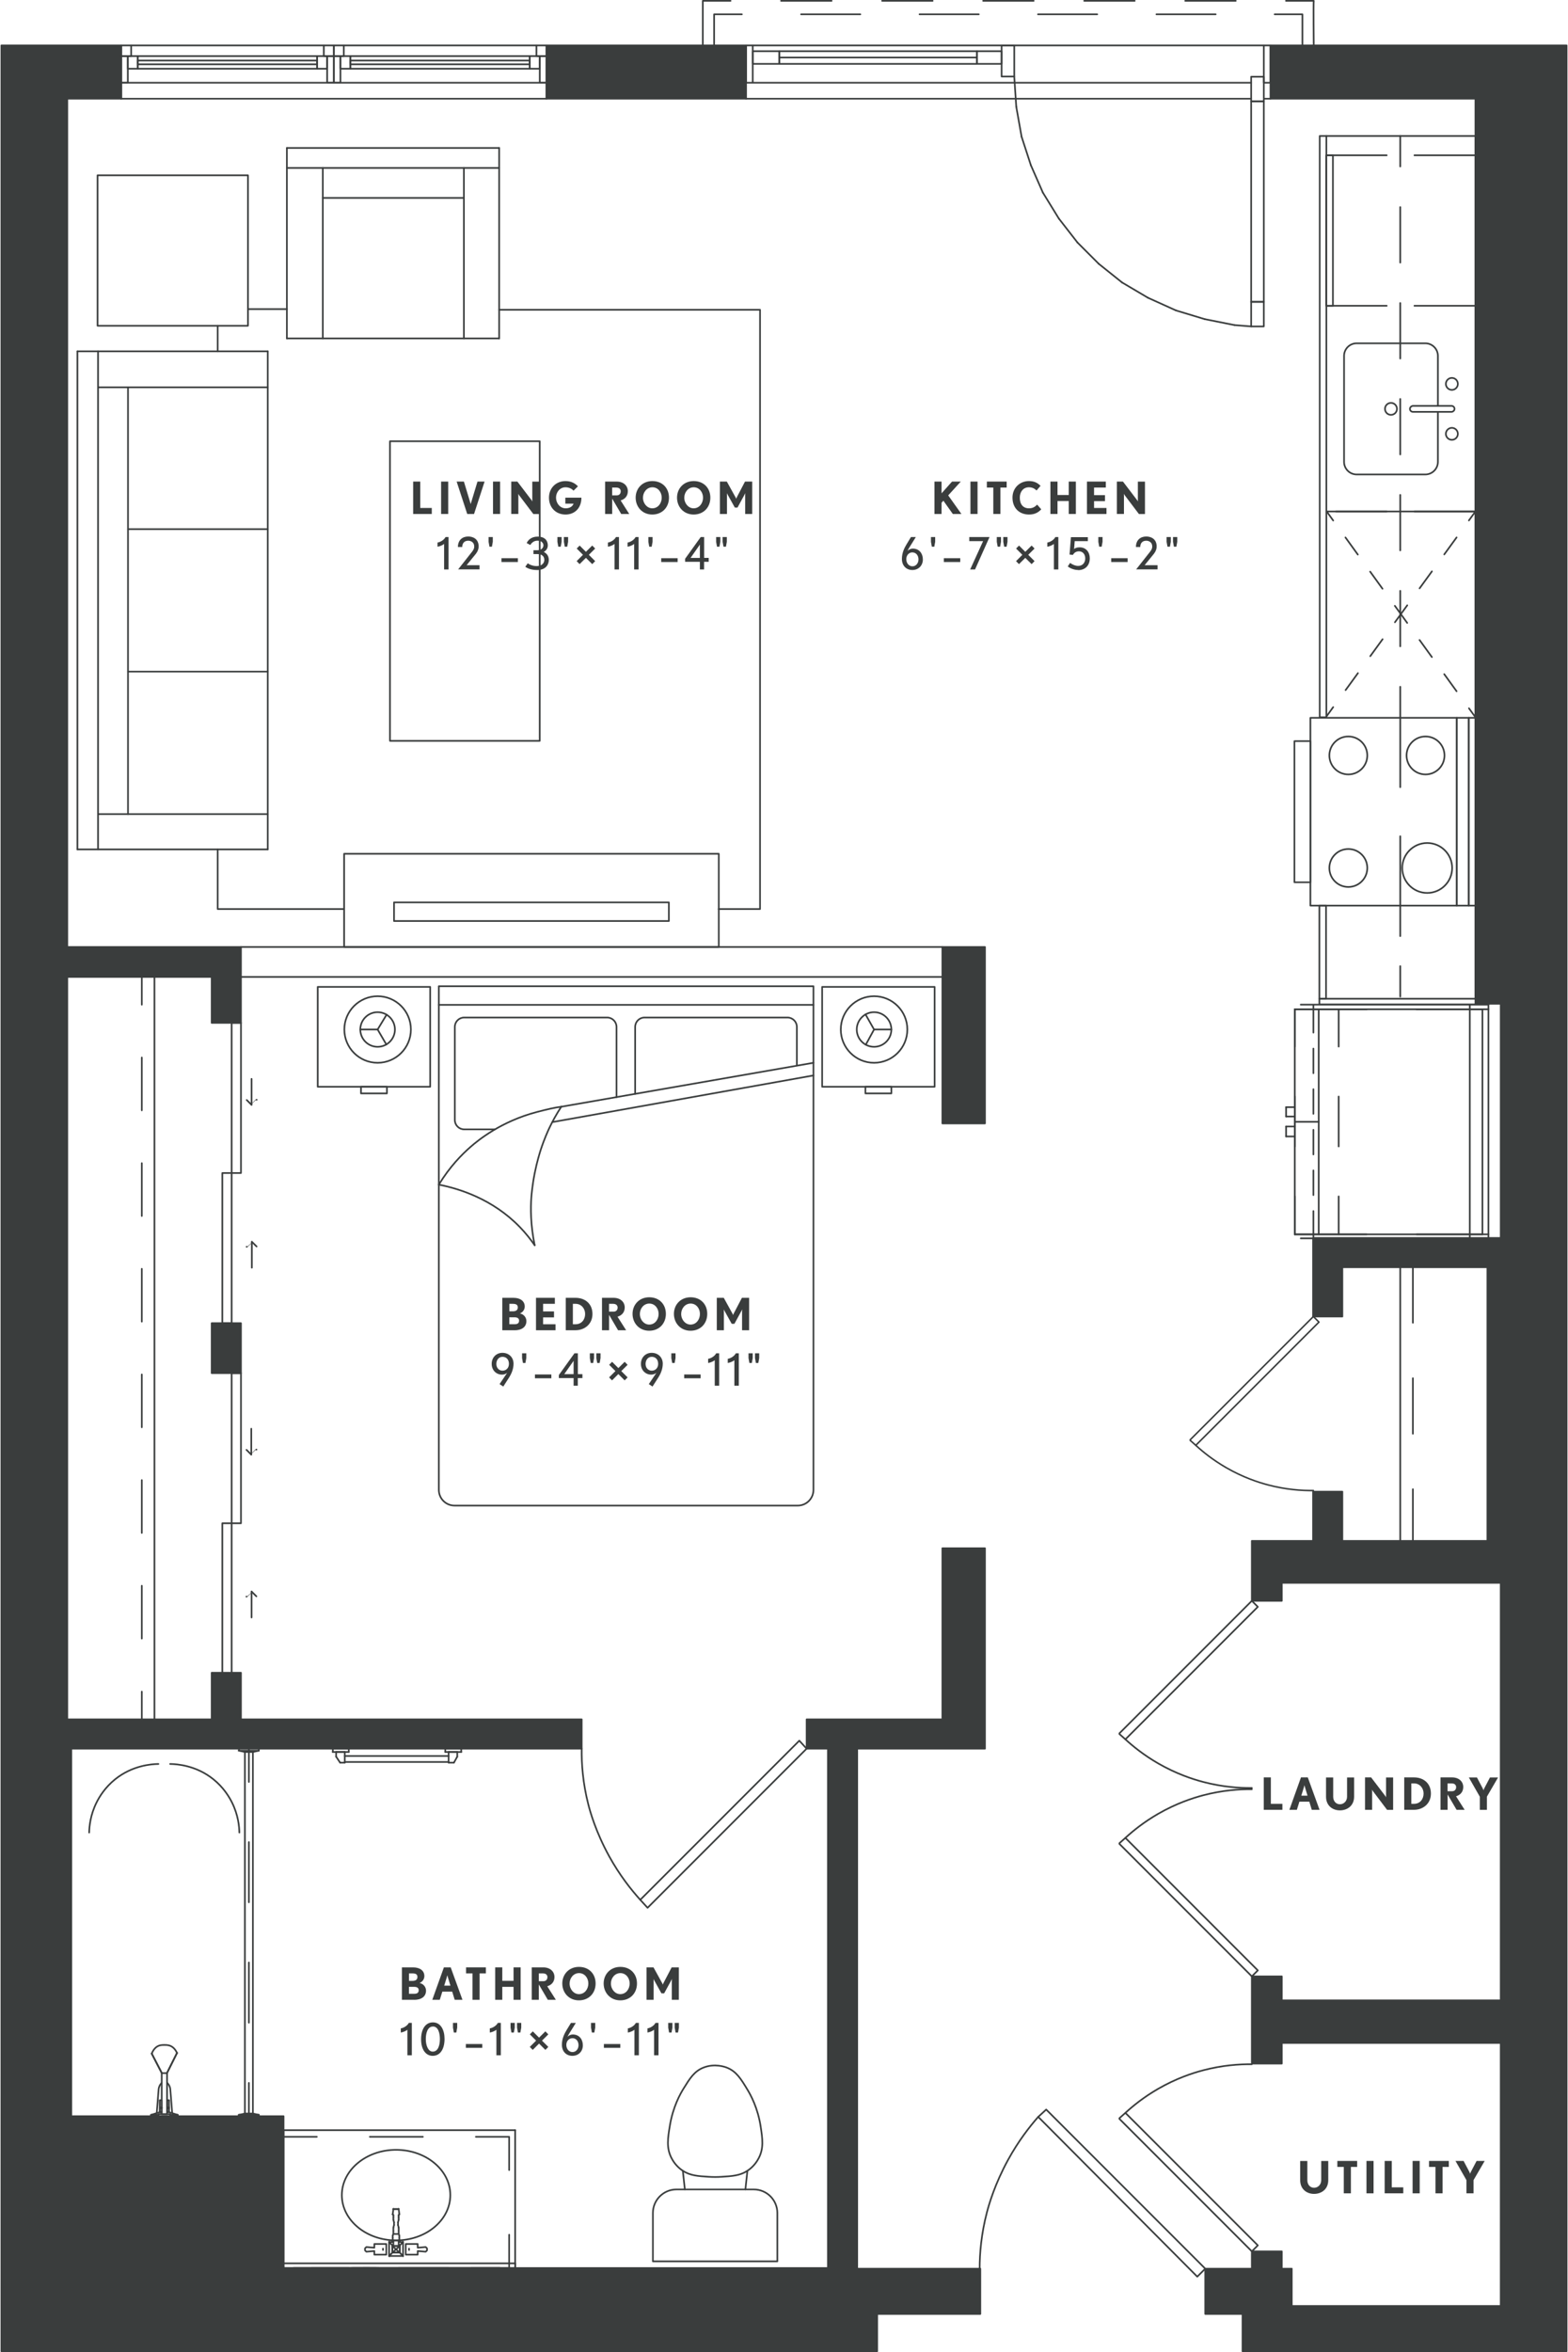 <?xml version="1.0" encoding="UTF-8"?>
<svg width="667px" height="1000px" xmlns="http://www.w3.org/2000/svg" xmlns:xlink="http://www.w3.org/1999/xlink" viewBox="0 0 282.54 423.9">
  <defs>
    <style>
      .cls-1, .cls-2, .cls-3, .cls-4, .cls-5, .cls-6, .cls-7, .cls-8, .cls-9, .cls-10, .cls-11, .cls-12, .cls-13 {
        fill: none;
      }

      .cls-2 {
        stroke-dasharray: 10.68 10.68;
      }

      .cls-2, .cls-14, .cls-3, .cls-4, .cls-5, .cls-6, .cls-7, .cls-8, .cls-9, .cls-10, .cls-15, .cls-11, .cls-12, .cls-13 {
        stroke: #3a3d3d;
        stroke-linecap: round;
        stroke-linejoin: round;
        stroke-width: .3px;
      }

      .cls-14, .cls-16, .cls-15, .cls-17 {
        fill: #3a3d3d;
      }

      .cls-3 {
        stroke-dasharray: 9.56 9.56;
      }

      .cls-4 {
        stroke-dasharray: 9.52 9.52;
      }

      .cls-5 {
        stroke-dasharray: 3.8 3.8;
      }

      .cls-7 {
        stroke-dasharray: 11 5;
      }

      .cls-16, .cls-10 {
        fill-rule: evenodd;
      }

      .cls-8 {
        stroke-dasharray: 3.78 3.78;
      }

      .cls-9 {
        stroke-dasharray: 10.85 10.85;
      }

      .cls-15 {
        clip-rule: evenodd;
      }

      .cls-11 {
        stroke-dasharray: 10;
      }

      .cls-12 {
        stroke-dasharray: 9.11 9.11;
      }

      .cls-18 {
        clip-path: url(#clippath);
      }

      .cls-13 {
        stroke-dasharray: 10.01 7.28;
      }
    </style>
    <symbol id="Armchair1" viewBox="0 0 38.58 34.62">
      <g>
        <line class="cls-6" x1=".15" y1="34.47" x2="38.43" y2="34.47"></line>
        <line class="cls-6" x1=".15" y1=".15" x2=".15" y2="34.47"></line>
        <line class="cls-6" x1="38.43" y1=".15" x2=".15" y2=".15"></line>
        <line class="cls-6" x1="38.43" y1="34.47" x2="38.43" y2=".15"></line>
        <line class="cls-6" x1="6.63" y1="25.47" x2="32.07" y2="25.47"></line>
        <line class="cls-6" x1="6.63" y1="30.87" x2="6.63" y2=".15"></line>
        <line class="cls-6" x1="38.43" y1="30.87" x2=".15" y2="30.87"></line>
        <line class="cls-6" x1="32.07" y1=".15" x2="32.07" y2="30.87"></line>
      </g>
    </symbol>
    <symbol id="Bath" viewBox="0 0 30.9 66.54">
      <g>
        <g>
          <line class="cls-6" x1="28.95" y1="66.39" x2="28.95" y2="60.39"></line>
          <line class="cls-9" x1="28.95" y1="49.54" x2="28.95" y2="11.57"></line>
          <line class="cls-6" x1="28.95" y1="6.15" x2="28.95" y2=".15"></line>
        </g>
        <line class="cls-6" x1="30.75" y1=".27" x2="30.75" y2=".51"></line>
        <line class="cls-6" x1="27.15" y1=".51" x2="27.15" y2=".27"></line>
        <line class="cls-6" x1="29.67" y1=".75" x2="30.75" y2=".51"></line>
        <line class="cls-6" x1="27.15" y1=".51" x2="28.23" y2=".75"></line>
        <line class="cls-6" x1="30.75" y1="66.15" x2="30.75" y2="66.39"></line>
        <line class="cls-6" x1="27.15" y1="66.39" x2="27.15" y2="66.15"></line>
        <line class="cls-6" x1="30.75" y1="66.15" x2="29.67" y2="65.91"></line>
        <line class="cls-6" x1="28.23" y1="65.91" x2="27.15" y2="66.15"></line>
        <line class="cls-6" x1="28.23" y1="65.91" x2="28.23" y2=".75"></line>
        <line class="cls-6" x1="29.67" y1=".75" x2="29.67" y2="65.91"></line>
        <line class="cls-6" x1="30.75" y1=".51" x2="30.75" y2=".51"></line>
        <line class="cls-6" x1="30.74" y1=".51" x2="27.14" y2=".51"></line>
        <line class="cls-6" x1="27.15" y1=".51" x2="27.15" y2=".51"></line>
        <line class="cls-6" x1="29.67" y1=".75" x2="29.67" y2=".75"></line>
        <line class="cls-6" x1="29.67" y1=".75" x2="28.22" y2=".75"></line>
        <line class="cls-6" x1="28.23" y1=".75" x2="28.23" y2=".75"></line>
        <line class="cls-6" x1="30.75" y1="66.15" x2="30.75" y2="66.15"></line>
        <line class="cls-6" x1="27.15" y1="66.15" x2="27.15" y2="66.15"></line>
        <line class="cls-6" x1="27.14" y1="66.15" x2="30.74" y2="66.15"></line>
        <line class="cls-6" x1="29.67" y1="65.91" x2="29.67" y2="65.91"></line>
        <line class="cls-6" x1="28.23" y1="65.91" x2="28.23" y2="65.91"></line>
        <line class="cls-6" x1="28.23" y1="65.91" x2="29.67" y2="65.91"></line>
        <line class="cls-6" x1="13.23" y1="64.83" x2="13.23" y2="64.83"></line>
        <line class="cls-6" x1="13.23" y1="64.83" x2="13.23" y2="64.83"></line>
        <line class="cls-6" x1="13.23" y1="64.95" x2="13.23" y2="64.95"></line>
        <line class="cls-6" x1="13.23" y1="64.95" x2="13.23" y2="64.95"></line>
        <line class="cls-6" x1="14.55" y1="65.67" x2="14.55" y2="65.67"></line>
        <line class="cls-6" x1="12.99" y1="65.67" x2="12.87" y2="65.67"></line>
        <line class="cls-6" x1="12.87" y1="65.67" x2="12.87" y2="65.67"></line>
        <line class="cls-6" x1="12.87" y1="65.67" x2="12.99" y2="65.67"></line>
        <line class="cls-6" x1="12.99" y1="65.67" x2="13.11" y2="65.67"></line>
        <line class="cls-6" x1="13.11" y1="65.67" x2="13.23" y2="65.67"></line>
        <line class="cls-6" x1="14.55" y1="65.67" x2="14.55" y2="65.67"></line>
        <line class="cls-6" x1="11.31" y1="66.39" x2="11.31" y2="66.15"></line>
        <line class="cls-6" x1="12.87" y1="65.67" x2="11.31" y2="66.15"></line>
        <line class="cls-6" x1="11.31" y1="66.15" x2="12.63" y2="66.15"></line>
        <line class="cls-6" x1="16.11" y1="66.39" x2="16.11" y2="66.15"></line>
        <line class="cls-6" x1="14.55" y1="65.67" x2="16.11" y2="66.15"></line>
        <line class="cls-6" x1="16.11" y1="66.15" x2="14.79" y2="66.15"></line>
        <line class="cls-6" x1="13.23" y1="65.67" x2="13.11" y2="65.67"></line>
        <line class="cls-6" x1="12.99" y1="65.67" x2="12.87" y2="65.67"></line>
        <line class="cls-6" x1="14.79" y1="66.15" x2="14.79" y2="66.39"></line>
        <line class="cls-6" x1="12.63" y1="66.39" x2="12.63" y2="66.15"></line>
        <line class="cls-6" x1="12.63" y1="66.39" x2="12.63" y2="66.15"></line>
        <line class="cls-6" x1="14.79" y1="66.15" x2="14.79" y2="66.39"></line>
        <path class="cls-6" d="M.15,15.27c.02-1.11.21-3.16,1.32-5.4.54-1.09,1.56-2.75,3.36-4.2,3.11-2.5,6.55-2.74,7.8-2.76"></path>
        <path class="cls-6" d="M27.23,15.27c-.02-1.11-.21-3.16-1.32-5.4-.54-1.09-1.56-2.75-3.36-4.2-3.11-2.5-6.55-2.74-7.8-2.76"></path>
        <line class="cls-6" x1="15.99" y1="54.99" x2="14.19" y2="58.59"></line>
        <line class="cls-6" x1="13.23" y1="58.59" x2="11.43" y2="55.11"></line>
        <line class="cls-6" x1="14.19" y1="58.59" x2="15.99" y2="54.99"></line>
        <line class="cls-6" x1="13.23" y1="58.59" x2="11.43" y2="55.11"></line>
        <rect class="cls-6" x="12.63" y="66.03" width="2.16" height=".36"></rect>
        <rect class="cls-6" x="13.23" y="58.63" width=".96" height="7.4"></rect>
        <path class="cls-6" d="M11.43,55.11c.1-.26.49-1.16,1.32-1.44.36-.12.78-.12.96-.12.2,0,.6,0,.96.12.8.26,1.19,1.05,1.32,1.32"></path>
        <rect class="cls-6" x="12.87" y="63.51" width=".36" height="1.32"></rect>
        <rect class="cls-6" x="12.87" y="64.95" width=".36" height=".72"></rect>
        <rect class="cls-6" x="12.99" y="64.83" width=".24" height=".12"></rect>
        <rect class="cls-6" x="14.19" y="63.51" width=".36" height="1.32"></rect>
        <rect class="cls-6" x="14.31" y="64.83" width=".24" height=".12"></rect>
        <path class="cls-6" d="M12.33,65.84l.3-3.77c.06-.56,0-.65.2-1.12.11-.26.28-.44.4-.57"></path>
        <path class="cls-6" d="M15.12,65.84l-.3-3.77c-.06-.56,0-.65-.2-1.12-.11-.26-.28-.44-.4-.57"></path>
        <rect class="cls-6" x="14.19" y="64.95" width=".36" height=".72"></rect>
      </g>
    </symbol>
    <symbol id="Bed_01" viewBox="0 0 111.54 93.9">
      <g>
        <path class="cls-6" d="M21.99,35.91c1.97-3.24,4.17-5.46,5.76-6.84,1.36-1.19,5.51-4.57,11.88-6.24,1.75-.46,3.36-.84,4.44-.96"></path>
        <path class="cls-6" d="M39.27,46.83c-.73-1.06-1.6-2.16-2.64-3.24-4.98-5.16-11.08-6.97-14.64-7.68"></path>
        <path class="cls-6" d="M44.07,21.87c-.92,1.4-1.62,2.71-2.16,3.84-.21.45-.9,1.93-1.56,3.96-.16.51-.66,2.08-1.08,4.2-.44,2.24-.57,3.96-.6,4.32-.14,1.91-.16,4.9.6,8.64"></path>
        <path class="cls-6" d="M54.03,20.14s0-8.84,0-12.65c0-.94-.76-1.7-1.7-1.7-5.16,0-20.6,0-25.76,0-.94,0-1.7.76-1.7,1.7,0,3.8,0,12.96,0,16.76,0,.94.76,1.7,1.7,1.7h5.55"></path>
        <line class="cls-6" x1="89.55" y1="16.23" x2="42.51" y2="24.63"></line>
        <line class="cls-6" x1="89.55" y1="13.95" x2="44.07" y2="21.87"></line>
        <path class="cls-6" d="M57.39,19.55V7.49c0-.94.76-1.7,1.7-1.7h25.76c.94,0,1.7.76,1.7,1.69,0,2.52,0,6.94,0,6.94"></path>
        <line class="cls-6" x1="89.55" y1="3.51" x2="21.99" y2="3.51"></line>
        <path class="cls-6" d="M21.99.15v90.77c0,1.57,1.27,2.83,2.83,2.83h61.89c1.57,0,2.83-1.27,2.83-2.83V.15s-67.56,0-67.56,0Z"></path>
        <line class="cls-6" x1="10.95" y1="7.95" x2="12.52" y2="10.65"></line>
        <line class="cls-6" x1="10.95" y1="7.95" x2="7.83" y2="7.95"></line>
        <line class="cls-6" x1="10.95" y1="7.95" x2="12.57" y2="5.28"></line>
        <line class="cls-6" x1="100.47" y1="7.95" x2="98.98" y2="10.69"></line>
        <line class="cls-6" x1="100.47" y1="7.95" x2="103.59" y2="7.95"></line>
        <line class="cls-6" x1="100.47" y1="7.95" x2="98.93" y2="5.23"></line>
        <circle class="cls-6" cx="10.95" cy="7.95" r="3.12"></circle>
        <circle class="cls-6" cx="10.95" cy="7.95" r="6"></circle>
        <circle class="cls-6" cx="100.47" cy="7.95" r="3.12"></circle>
        <circle class="cls-6" cx="100.47" cy="7.95" r="6"></circle>
        <rect class="cls-6" x=".15" y=".27" width="20.28" height="18"></rect>
        <rect class="cls-6" x="7.95" y="18.27" width="4.68" height="1.2"></rect>
        <rect class="cls-6" x="91.11" y=".27" width="20.28" height="18"></rect>
        <rect class="cls-6" x="98.91" y="18.27" width="4.68" height="1.2"></rect>
      </g>
    </symbol>
    <symbol id="Door1" viewBox="0 0 40.86 30.42">
      <g>
        <polygon class="cls-6" points="28.83 30.27 30.15 28.83 1.47 .15 .15 1.59 28.83 30.27"></polygon>
        <path class="cls-6" d="M30.15,28.83c1.66-1.84,3.71-4.42,5.58-7.8,2.46-4.45,3.49-8.22,3.78-9.36,1-3.9,1.24-7.37,1.2-10.08"></path>
      </g>
    </symbol>
    <symbol id="Door2" viewBox="0 0 40.98 30.42">
      <g>
        <polygon class="cls-6" points="12.15 30.27 10.71 28.95 39.39 .15 40.83 1.59 12.15 30.27"></polygon>
        <path class="cls-6" d="M10.71,28.95c-1.61-1.83-3.58-4.38-5.4-7.68-2.44-4.43-3.5-8.19-3.84-9.48C.44,7.87.15,4.36.15,1.59"></path>
      </g>
    </symbol>
    <symbol id="Door4" viewBox="0 0 25.26 34.02">
      <g>
        <polyline class="cls-6" points=".15 24.15 1.23 25.11 25.11 1.23 24.03 .15 .15 24.03"></polyline>
        <path class="cls-6" d="M1.23,25.11c1.39,1.28,3.34,2.85,5.88,4.32,3.29,1.9,6.25,2.86,8.16,3.36,3.47.91,6.52,1.11,8.76,1.08"></path>
      </g>
    </symbol>
    <symbol id="Kitchen_4" viewBox="0 0 36.78 198.97">
      <g>
        <use width="42.42" height="36.78" transform="translate(0 198.97) rotate(-90)" xlink:href="#Refr_2"></use>
        <line class="cls-7" x1="34.29" y1="67.82" x2="9.14" y2="67.82"></line>
        <line class="cls-6" x1="34.29" y1="67.82" x2="7.47" y2="67.82"></line>
        <line class="cls-7" x1="34.29" y1="30.75" x2="7.47" y2="30.75"></line>
        <line class="cls-7" x1="34.29" y1="3.63" x2="7.47" y2="3.63"></line>
        <polyline class="cls-6" points="7.41 .15 34.29 .15 34.29 104.9"></polyline>
        <g>
          <line class="cls-6" x1="20.73" y1="104.91" x2="20.73" y2="99.41"></line>
          <line class="cls-13" x1="20.73" y1="92.13" x2="20.73" y2="9.3"></line>
          <line class="cls-6" x1="20.73" y1="5.65" x2="20.73" y2=".15"></line>
        </g>
        <g>
          <line class="cls-6" x1="20.73" y1="155.26" x2="20.73" y2="149.76"></line>
          <line class="cls-6" x1="20.73" y1="144.35" x2="20.73" y2="138.85"></line>
        </g>
        <rect class="cls-6" x="6.15" y="138.85" width="1.2" height="16.79"></rect>
        <rect class="cls-6" x="6.21" y=".15" width="1.2" height="104.76"></rect>
        <rect class="cls-6" x="7.39" y="3.63" width="1.2" height="27.12"></rect>
        <use width="34.14" height="32.94" transform="translate(34.44 104.86) rotate(90)" xlink:href="#Kitchen_Stove"></use>
        <use width="23.94" height="20.82" transform="translate(31.27 37.36) rotate(90)" xlink:href="#Kitchen_Sink"></use>
        <polygon class="cls-6" points="6.15 155.64 6.15 156.68 36.63 156.68 36.63 155.64 6.15 155.64"></polygon>
        <line class="cls-6" x1="34.29" y1="138.85" x2="34.29" y2="155.64"></line>
        <g>
          <line class="cls-6" x1="34.29" y1="67.82" x2="33.11" y2="69.44"></line>
          <line class="cls-8" x1="30.89" y1="72.5" x2="9.76" y2="101.55"></line>
          <line class="cls-6" x1="8.64" y1="103.08" x2="7.47" y2="104.7"></line>
        </g>
        <g>
          <line class="cls-6" x1="34.29" y1="104.91" x2="33.12" y2="103.29"></line>
          <line class="cls-5" x1="30.89" y1="100.22" x2="9.75" y2="70.98"></line>
          <line class="cls-6" x1="8.64" y1="69.45" x2="7.47" y2="67.82"></line>
        </g>
      </g>
    </symbol>
    <symbol id="Kitchen_Sink" viewBox="0 0 23.94 20.82">
      <g>
        <path class="cls-6" d="M11.43,3.75H2.42C1.17,3.75.15,4.77.15,6.02v12.38c0,1.25,1.02,2.27,2.27,2.27h19.1c1.25,0,2.27-1.02,2.27-2.27V6.02c0-1.25-1.02-2.27-2.27-2.27h-9.01"></path>
        <rect class="cls-6" x="11.43" y=".75" width="1.08" height="8.04" rx=".54" ry=".54"></rect>
        <circle class="cls-6" cx="7.47" cy="1.23" r="1.08"></circle>
        <circle class="cls-6" cx="16.47" cy="1.23" r="1.08"></circle>
        <circle class="cls-6" cx="11.97" cy="12.21" r="1.08"></circle>
      </g>
    </symbol>
    <symbol id="Kitchen_Stove" viewBox="0 0 34.14 32.94">
      <g>
        <rect class="cls-6" x=".15" y="3.51" width="33.84" height="26.4"></rect>
        <rect class="cls-6" x=".15" y="1.35" width="33.84" height="2.16"></rect>
        <rect class="cls-6" x=".15" y=".15" width="33.84" height="1.2"></rect>
        <rect class="cls-6" x="4.35" y="29.91" width="25.44" height="2.88"></rect>
        <circle class="cls-6" cx="6.93" cy="9.15" r="3.42"></circle>
        <circle class="cls-6" cx="6.93" cy="23.07" r="3.42"></circle>
        <circle class="cls-6" cx="27.21" cy="23.07" r="3.42"></circle>
        <circle class="cls-6" cx="27.21" cy="8.85" r="4.5"></circle>
        <g>
          <line class="cls-6" x1="33.99" y1="13.71" x2="21.49" y2="13.71"></line>
          <line class="cls-6" x1="12.65" y1="13.71" x2=".15" y2="13.71"></line>
        </g>
      </g>
    </symbol>
    <symbol id="Refr_2" data-name="Refr 2" viewBox="0 0 42.42 36.78">
      <g>
        <line class="cls-6" x1="18.51" y1=".15" x2="18.51" y2="1.71"></line>
        <line class="cls-6" x1="20.31" y1=".15" x2="20.31" y2="1.71"></line>
        <line class="cls-6" x1="18.51" y1=".15" x2="20.31" y2=".15"></line>
        <line class="cls-6" x1="23.79" y1=".15" x2="23.79" y2="1.71"></line>
        <line class="cls-6" x1="22.11" y1=".15" x2="22.11" y2="1.71"></line>
        <line class="cls-6" x1="21.15" y1="1.71" x2="21.15" y2="6.03"></line>
        <line class="cls-6" x1="41.43" y1="6.03" x2=".87" y2="6.03"></line>
        <line class="cls-6" x1="23.79" y1=".15" x2="22.11" y2=".15"></line>
        <line class="cls-6" x1=".15" y1="5.07" x2="5.07" y2="5.07"></line>
        <line class="cls-6" x1="7.95" y1="5.07" x2="12.39" y2="5.07"></line>
        <line class="cls-6" x1="15.27" y1="5.07" x2="19.71" y2="5.07"></line>
        <line class="cls-6" x1="22.59" y1="5.07" x2="27.03" y2="5.07"></line>
        <line class="cls-6" x1="29.91" y1="5.07" x2="34.35" y2="5.07"></line>
        <line class="cls-6" x1="37.23" y1="5.07" x2="42.15" y2="5.07"></line>
        <line class="cls-6" x1=".15" y1="33.27" x2="42.15" y2="33.27"></line>
        <line class="cls-6" x1=".15" y1="33.27" x2=".15" y2="2.79"></line>
        <line class="cls-6" x1="42.27" y1="36.63" x2="42.27" y2="2.79"></line>
        <line class="cls-6" x1="41.43" y1="35.55" x2="41.43" y2="1.71"></line>
        <line class="cls-6" x1="41.43" y1="1.71" x2=".87" y2="1.71"></line>
        <line class="cls-6" x1=".87" y1="1.71" x2=".87" y2="35.55"></line>
        <line class="cls-6" x1=".87" y1="35.55" x2="41.43" y2="35.55"></line>
        <line class="cls-6" x1="41.43" y1="9.63" x2="34.71" y2="9.63"></line>
        <line class="cls-6" x1="25.71" y1="9.63" x2="16.71" y2="9.63"></line>
        <line class="cls-6" x1="7.71" y1="9.63" x2=".87" y2="9.63"></line>
        <line class="cls-6" x1=".87" y1="36.63" x2=".87" y2="23.67"></line>
        <line class="cls-6" x1=".87" y1="14.67" x2=".87" y2="1.71"></line>
        <line class="cls-6" x1=".87" y1="1.71" x2="7.71" y2="1.71"></line>
        <line class="cls-6" x1="16.71" y1="1.71" x2="25.71" y2="1.71"></line>
        <line class="cls-6" x1="34.71" y1="1.71" x2="41.43" y2="1.71"></line>
        <line class="cls-6" x1="41.43" y1="1.71" x2="41.43" y2="14.67"></line>
        <line class="cls-6" x1="41.43" y1="23.67" x2="41.43" y2="36.63"></line>
        <line class="cls-6" x1=".15" y1="33.27" x2=".15" y2="36.63"></line>
        <line class="cls-6" x1=".15" y1="36.63" x2="42.15" y2="36.63"></line>
      </g>
    </symbol>
    <symbol id="Sink2" viewBox="0 0 42.06 25.14">
      <g>
        <line class="cls-6" x1="41.91" y1="24.99" x2="41.91" y2=".15"></line>
        <line class="cls-6" x1=".15" y1="24.99" x2=".15" y2=".15"></line>
        <line class="cls-6" x1="41.91" y1=".15" x2=".15" y2=".15"></line>
        <line class="cls-6" x1="41.91" y1="24.15" x2="41.91" y2="24.99"></line>
        <line class="cls-6" x1="41.91" y1="24.15" x2=".15" y2="24.15"></line>
        <line class="cls-6" x1=".15" y1="24.99" x2="41.91" y2="24.99"></line>
        <line class="cls-6" x1="5.17" y1="24.99" x2="11.89" y2="24.99"></line>
        <line class="cls-6" x1="20.89" y1="24.99" x2="29.89" y2="24.99"></line>
        <line class="cls-6" x1="33.99" y1="24.99" x2="40.83" y2="24.99"></line>
        <line class="cls-6" x1="16.81" y1="24.99" x2="14.53" y2="24.99"></line>
        <line class="cls-6" x1="17.29" y1="24.99" x2="12.37" y2="24.99"></line>
        <line class="cls-6" x1="15.61" y1="24.99" x2="12.61" y2="24.99"></line>
        <line class="cls-6" x1="39.15" y1="24.99" x2="1.95" y2="24.99"></line>
        <line class="cls-6" x1="1.95" y1="24.99" x2="39.15" y2="24.99"></line>
        <line class="cls-6" x1="20.91" y1="14.36" x2="19.95" y2="14.36"></line>
        <line class="cls-6" x1="20.02" y1="18.86" x2="20.92" y2="18.86"></line>
        <line class="cls-6" x1="19.9" y1="20.01" x2="21.1" y2="20.01"></line>
        <line class="cls-6" x1="20.91" y1="14.36" x2="19.95" y2="14.36"></line>
        <line class="cls-6" x1="20.91" y1="14.36" x2="20.91" y2="14.36"></line>
        <line class="cls-6" x1="20.91" y1="14.36" x2="20.91" y2="14.36"></line>
        <line class="cls-6" x1="20.91" y1="14.36" x2="20.91" y2="14.36"></line>
        <line class="cls-6" x1="20.91" y1="14.36" x2="20.91" y2="14.36"></line>
        <line class="cls-6" x1="20.91" y1="14.36" x2="20.91" y2="14.36"></line>
        <line class="cls-6" x1="20.91" y1="14.36" x2="20.91" y2="14.36"></line>
        <line class="cls-6" x1="20.91" y1="14.36" x2="20.91" y2="14.36"></line>
        <line class="cls-6" x1="19.95" y1="14.36" x2="19.95" y2="14.36"></line>
        <line class="cls-6" x1="19.95" y1="14.36" x2="19.95" y2="14.36"></line>
        <line class="cls-6" x1="19.95" y1="14.36" x2="19.95" y2="14.36"></line>
        <line class="cls-6" x1="19.95" y1="14.36" x2="19.95" y2="14.36"></line>
        <line class="cls-6" x1="19.95" y1="14.36" x2="19.95" y2="14.36"></line>
        <line class="cls-6" x1="19.95" y1="14.36" x2="19.95" y2="14.36"></line>
        <line class="cls-6" x1="19.95" y1="14.36" x2="19.95" y2="14.36"></line>
        <line class="cls-6" x1="20.91" y1="14.36" x2="21.03" y2="15.32"></line>
        <line class="cls-6" x1="19.83" y1="15.32" x2="19.95" y2="14.36"></line>
        <line class="cls-6" x1="21.03" y1="15.32" x2="21.03" y2="15.32"></line>
        <line class="cls-6" x1="21.03" y1="15.32" x2="21.03" y2="15.32"></line>
        <line class="cls-6" x1="21.03" y1="15.32" x2="21.03" y2="15.32"></line>
        <line class="cls-6" x1="21.03" y1="15.32" x2="21.03" y2="15.32"></line>
        <line class="cls-6" x1="19.83" y1="15.32" x2="19.83" y2="15.32"></line>
        <line class="cls-6" x1="19.83" y1="15.32" x2="19.83" y2="15.32"></line>
        <line class="cls-6" x1="19.83" y1="15.32" x2="19.83" y2="15.32"></line>
        <line class="cls-6" x1="19.83" y1="15.32" x2="19.83" y2="15.32"></line>
        <line class="cls-6" x1="21.03" y1="15.32" x2="20.91" y2="15.44"></line>
        <line class="cls-6" x1="20.91" y1="15.44" x2="20.91" y2="15.68"></line>
        <line class="cls-6" x1="20.91" y1="15.68" x2="20.91" y2="15.92"></line>
        <line class="cls-6" x1="19.95" y1="15.92" x2="19.95" y2="15.68"></line>
        <line class="cls-6" x1="19.95" y1="15.68" x2="19.95" y2="15.44"></line>
        <line class="cls-6" x1="19.95" y1="15.44" x2="19.83" y2="15.32"></line>
        <line class="cls-6" x1="20.91" y1="15.92" x2="20.91" y2="16.28"></line>
        <line class="cls-6" x1="20.91" y1="16.28" x2="20.79" y2="16.76"></line>
        <line class="cls-6" x1="20.79" y1="16.76" x2="20.79" y2="17.24"></line>
        <line class="cls-6" x1="20.79" y1="17.24" x2="20.91" y2="17.72"></line>
        <line class="cls-6" x1="19.95" y1="17.72" x2="20.07" y2="17.24"></line>
        <line class="cls-6" x1="20.07" y1="17.24" x2="20.07" y2="16.76"></line>
        <line class="cls-6" x1="20.07" y1="16.76" x2="19.95" y2="16.28"></line>
        <line class="cls-6" x1="19.95" y1="16.28" x2="19.95" y2="15.92"></line>
        <line class="cls-6" x1="20.91" y1="17.72" x2="20.91" y2="18.32"></line>
        <line class="cls-6" x1="20.91" y1="18.32" x2="20.91" y2="18.8"></line>
        <line class="cls-6" x1="19.95" y1="18.8" x2="19.95" y2="18.32"></line>
        <line class="cls-6" x1="19.95" y1="18.32" x2="19.95" y2="17.72"></line>
        <line class="cls-6" x1="20.91" y1="18.8" x2="21.03" y2="19.16"></line>
        <line class="cls-6" x1="21.03" y1="19.16" x2="21.03" y2="19.52"></line>
        <line class="cls-6" x1="19.83" y1="19.52" x2="19.83" y2="19.16"></line>
        <line class="cls-6" x1="19.83" y1="19.16" x2="19.95" y2="18.8"></line>
        <line class="cls-6" x1="21.03" y1="19.52" x2="21.03" y2="19.88"></line>
        <line class="cls-6" x1="21.03" y1="19.88" x2="21.15" y2="20.12"></line>
        <line class="cls-6" x1="21.15" y1="20.12" x2="21.15" y2="20.24"></line>
        <line class="cls-6" x1="19.71" y1="20.24" x2="19.71" y2="20.12"></line>
        <line class="cls-6" x1="19.71" y1="20.12" x2="19.83" y2="19.88"></line>
        <line class="cls-6" x1="19.83" y1="19.88" x2="19.83" y2="19.52"></line>
        <line class="cls-6" x1="19.95" y1="20.06" x2="19.95" y2="21.03"></line>
        <line class="cls-6" x1="20.91" y1="21.03" x2="20.91" y2="20.06"></line>
        <line class="cls-6" x1="21.7" y1="22.82" x2="19.18" y2="22.82"></line>
        <line class="cls-6" x1="21.7" y1="22.82" x2="21.7" y2="22.82"></line>
        <line class="cls-6" x1="21.7" y1="22.82" x2="21.7" y2="22.82"></line>
        <line class="cls-6" x1="21.7" y1="22.82" x2="21.7" y2="22.82"></line>
        <line class="cls-6" x1="21.7" y1="22.82" x2="21.58" y2="22.7"></line>
        <line class="cls-6" x1="21.58" y1="22.7" x2="21.34" y2="22.46"></line>
        <line class="cls-6" x1="21.34" y1="22.46" x2="21.1" y2="22.22"></line>
        <line class="cls-6" x1="21.1" y1="22.22" x2="19.78" y2="22.22"></line>
        <line class="cls-6" x1="21.1" y1="22.22" x2="19.78" y2="22.22"></line>
        <line class="cls-6" x1="21.7" y1="20.3" x2="21.7" y2="22.82"></line>
        <line class="cls-6" x1="21.7" y1="20.3" x2="21.7" y2="20.3"></line>
        <line class="cls-6" x1="21.7" y1="20.3" x2="21.7" y2="20.42"></line>
        <line class="cls-6" x1="21.7" y1="20.42" x2="21.7" y2="20.42"></line>
        <line class="cls-6" x1="21.7" y1="20.42" x2="21.58" y2="20.42"></line>
        <line class="cls-6" x1="21.58" y1="20.42" x2="21.34" y2="20.66"></line>
        <line class="cls-6" x1="21.34" y1="20.66" x2="21.1" y2="20.9"></line>
        <line class="cls-6" x1="21.1" y1="21.02" x2="21.1" y2="22.22"></line>
        <line class="cls-6" x1="21.1" y1="21.02" x2="21.1" y2="22.22"></line>
        <line class="cls-6" x1="21.09" y1="21.03" x2="19.78" y2="22.22"></line>
        <line class="cls-6" x1="19.18" y1="20.3" x2="19.95" y2="20.3"></line>
        <line class="cls-6" x1="20.91" y1="20.3" x2="21.7" y2="20.3"></line>
        <line class="cls-6" x1="19.18" y1="20.3" x2="19.18" y2="20.3"></line>
        <line class="cls-6" x1="19.18" y1="20.3" x2="19.3" y2="20.42"></line>
        <line class="cls-6" x1="19.3" y1="20.42" x2="19.3" y2="20.42"></line>
        <line class="cls-6" x1="19.3" y1="20.42" x2="19.3" y2="20.42"></line>
        <line class="cls-6" x1="19.3" y1="20.42" x2="19.54" y2="20.66"></line>
        <line class="cls-6" x1="19.54" y1="20.66" x2="19.78" y2="20.9"></line>
        <line class="cls-6" x1="19.78" y1="21.02" x2="21.1" y2="21.02"></line>
        <line class="cls-6" x1="19.78" y1="21.02" x2="21.1" y2="21.02"></line>
        <line class="cls-6" x1="19.77" y1="21.03" x2="21.09" y2="22.23"></line>
        <line class="cls-6" x1="19.3" y1="22.7" x2="19.3" y2="22.82"></line>
        <line class="cls-6" x1="19.3" y1="22.82" x2="19.3" y2="22.82"></line>
        <line class="cls-6" x1="19.3" y1="22.82" x2="19.18" y2="22.82"></line>
        <line class="cls-6" x1="19.18" y1="22.82" x2="19.18" y2="22.82"></line>
        <line class="cls-6" x1="19.18" y1="22.82" x2="19.18" y2="20.3"></line>
        <line class="cls-6" x1="19.78" y1="22.22" x2="19.54" y2="22.46"></line>
        <line class="cls-6" x1="19.54" y1="22.46" x2="19.3" y2="22.7"></line>
        <line class="cls-6" x1="19.78" y1="22.22" x2="19.78" y2="21.02"></line>
        <line class="cls-6" x1="19.78" y1="22.22" x2="19.78" y2="21.02"></line>
        <path class="cls-1" d="M3.6,2.8"></path>
        <ellipse class="cls-6" cx="20.44" cy="11.85" rx="9.78" ry="8.16"></ellipse>
        <polyline class="cls-6" points="24.34 21.93 24.34 22.58 22.18 22.58 22.18 20.66 24.34 20.66 24.34 21.33 25.78 21.21 26.02 21.45 26.02 21.45 26.02 21.81 25.78 22.05 24.34 21.93"></polyline>
        <line class="cls-6" x1="22.78" y1="21.5" x2="22.78" y2="21.74"></line>
        <polyline class="cls-6" points="16.52 21.93 16.52 22.58 18.68 22.58 18.68 20.66 16.52 20.66 16.52 21.33 15.08 21.21 14.84 21.45 14.84 21.45 14.84 21.81 15.08 22.05 16.52 21.93"></polyline>
        <line class="cls-6" x1="18.08" y1="21.5" x2="18.08" y2="21.74"></line>
        <g>
          <polyline class="cls-6" points=".15 1.35 .15 1.34 6.15 1.34"></polyline>
          <line class="cls-3" x1="15.71" y1="1.34" x2="30.05" y2="1.34"></line>
          <polyline class="cls-6" points="34.83 1.34 40.83 1.34 40.83 1.34 40.83 7.34"></polyline>
          <line class="cls-6" x1="40.83" y1="18.99" x2="40.83" y2="24.99"></line>
        </g>
      </g>
    </symbol>
    <symbol id="Sofa1" viewBox="0 0 34.62 90.06">
      <g>
        <line class="cls-6" x1="9.27" y1="57.87" x2="34.47" y2="57.87"></line>
        <line class="cls-6" x1="9.27" y1="32.19" x2="34.47" y2="32.19"></line>
        <line class="cls-6" x1="9.27" y1="83.43" x2="9.27" y2="6.51"></line>
        <line class="cls-6" x1="3.87" y1="83.43" x2="34.47" y2="83.43"></line>
        <line class="cls-6" x1="3.87" y1=".15" x2="3.87" y2="89.91"></line>
        <line class="cls-6" x1="34.47" y1="6.51" x2="3.87" y2="6.51"></line>
        <line class="cls-6" x1=".15" y1=".15" x2=".15" y2="89.91"></line>
        <line class="cls-6" x1=".15" y1="89.91" x2="34.47" y2="89.91"></line>
        <line class="cls-6" x1="34.47" y1="89.91" x2="34.47" y2=".15"></line>
        <line class="cls-6" x1="34.47" y1=".15" x2=".15" y2=".15"></line>
      </g>
    </symbol>
    <symbol id="TV" viewBox="0 0 17.1 67.86">
      <g>
        <rect class="cls-6" x=".15" y=".15" width="16.8" height="67.56"></rect>
        <rect class="cls-6" x="8.91" y="9.15" width="3.36" height="49.56"></rect>
      </g>
    </symbol>
    <symbol id="Toilet" viewBox="0 0 22.74 35.6">
      <g>
        <line class="cls-6" x1="16.83" y1="13.11" x2="17.19" y2="16.47"></line>
        <line class="cls-6" x1="5.91" y1="13.11" x2="5.55" y2="16.47"></line>
        <path class="cls-6" d="M.15.15v8.71c0,2.35,1.9,4.25,4.25,4.25h13.94c2.35,0,4.25-1.9,4.25-4.25V.15H.15Z"></path>
        <path class="cls-6" d="M10.23,15.39c-1.95.12-3.35.21-4.68,1.08-1.26.82-1.86,1.94-2.04,2.28-.96,1.84-.67,3.62-.3,5.86.56,3.42,1.9,5.76,2.45,6.65,1.15,1.86,1.94,3.15,3.61,3.81,2.05.81,3.95.1,4.2,0,1.73-.68,2.54-2.01,3.72-3.96.56-.92,1.89-3.29,2.4-6.72.32-2.13.58-3.85-.36-5.64-.18-.34-.78-1.46-2.04-2.28-1.33-.87-2.72-.96-4.68-1.08-.75-.05-1.51-.05-2.28,0Z"></path>
      </g>
    </symbol>
    <symbol id="Towel_holder" viewBox="0 0 23.46 2.82">
      <g>
        <line class="cls-6" x1="22.59" y1="1.23" x2="21.99" y2=".15"></line>
        <line class="cls-6" x1="21.99" y1=".15" x2="21.03" y2=".15"></line>
        <line class="cls-6" x1="21.03" y1=".15" x2="21.03" y2="2.07"></line>
        <line class="cls-6" x1="21.03" y1="2.07" x2="22.59" y2="2.07"></line>
        <line class="cls-6" x1="22.59" y1="2.07" x2="22.59" y2="1.23"></line>
        <line class="cls-6" x1="23.31" y1="2.07" x2="20.43" y2="2.07"></line>
        <line class="cls-6" x1="20.43" y1="2.07" x2="20.43" y2="2.67"></line>
        <line class="cls-6" x1="20.43" y1="2.67" x2="23.31" y2="2.67"></line>
        <line class="cls-6" x1="23.31" y1="2.67" x2="23.31" y2="2.07"></line>
        <line class="cls-6" x1=".75" y1="1.23" x2=".75" y2="2.07"></line>
        <line class="cls-6" x1=".75" y1="2.07" x2="2.31" y2="2.07"></line>
        <line class="cls-6" x1="2.31" y1="2.07" x2="2.31" y2=".15"></line>
        <line class="cls-6" x1="2.31" y1=".15" x2="1.47" y2=".15"></line>
        <line class="cls-6" x1="1.47" y1=".15" x2=".75" y2="1.23"></line>
        <line class="cls-6" x1=".15" y1="2.07" x2=".15" y2="2.67"></line>
        <line class="cls-6" x1=".15" y1="2.67" x2="3.03" y2="2.67"></line>
        <line class="cls-6" x1="3.03" y1="2.67" x2="3.03" y2="2.07"></line>
        <line class="cls-6" x1="3.03" y1="2.07" x2=".15" y2="2.07"></line>
        <line class="cls-6" x1="21.03" y1=".27" x2="2.31" y2=".27"></line>
        <line class="cls-6" x1="2.31" y1="1.35" x2="21.03" y2="1.35"></line>
      </g>
    </symbol>
    <symbol id="Window2" viewBox="0 0 9.9 76.98">
      <g>
        <polygon class="cls-6" points="6.87 75.63 6.87 76.83 2.07 76.83 2.07 75.63 6.87 75.63"></polygon>
        <polygon class="cls-6" points="6.87 .15 6.87 1.35 2.07 1.35 2.07 .15 6.87 .15"></polygon>
        <polygon class="cls-6" points="2.07 75.03 2.07 76.83 .15 76.83 .15 75.03 2.07 75.03"></polygon>
        <polygon class="cls-6" points="4.35 73.83 4.35 75.63 2.07 75.63 2.07 73.83 4.35 73.83"></polygon>
        <polygon class="cls-6" points="6.87 39.69 6.87 38.49 2.07 38.49 2.07 39.69 6.87 39.69"></polygon>
        <polygon class="cls-6" points="2.07 40.29 2.07 38.49 .15 38.49 .15 40.29 2.07 40.29"></polygon>
        <polygon class="cls-6" points="4.35 41.49 4.35 39.69 2.07 39.69 2.07 41.49 4.35 41.49"></polygon>
        <polygon class="cls-6" points="4.35 73.83 4.35 41.49 2.07 41.49 2.07 73.83 4.35 73.83"></polygon>
        <polygon class="cls-6" points="3.55 73.83 3.55 41.49 2.87 41.49 2.87 73.83 3.55 73.83"></polygon>
        <polygon class="cls-6" points="6.87 37.29 6.87 38.49 2.07 38.49 2.07 37.29 6.87 37.29"></polygon>
        <polygon class="cls-6" points="2.07 36.69 2.07 38.49 .15 38.49 .15 36.69 2.07 36.69"></polygon>
        <polygon class="cls-6" points="4.35 35.49 4.35 37.29 2.07 37.29 2.07 35.49 4.35 35.49"></polygon>
        <polygon class="cls-6" points="2.07 1.95 2.07 .15 .15 .15 .15 1.95 2.07 1.95"></polygon>
        <polygon class="cls-6" points="4.35 3.15 4.35 1.35 2.07 1.35 2.07 3.15 4.35 3.15"></polygon>
        <polygon class="cls-6" points="4.35 35.49 4.35 3.15 2.07 3.15 2.07 35.49 4.35 35.49"></polygon>
        <polygon class="cls-6" points="9.75 76.83 9.75 .15 6.87 .15 6.87 76.83 9.75 76.83"></polygon>
        <polygon class="cls-6" points="3.55 35.49 3.55 3.15 2.87 3.15 2.87 35.49 3.55 35.49"></polygon>
        <line class="cls-6" x1=".15" y1="40.29" x2=".15" y2="75.03"></line>
        <line class="cls-6" x1=".15" y1="1.95" x2=".15" y2="36.69"></line>
      </g>
    </symbol>
    <clipPath id="clippath">
      <path class="cls-15" d="M38.07,247.47h5.28v-9h-5.28v9ZM169.83,202.47h7.68v-31.8h-7.68v31.8ZM228.99,8.19v9.6h36.96v163.11h4.56v42.21h-33.84v14.16h5.28v-8.88h26.16v49.32h-26.16v-8.88h-5.28v8.88h-11.04v10.8h5.4v-3.24h39.48v75.24h-39.48v-4.32h-5.4v15.72h5.4v-3.72h39.48v47.4h-37.68v-6.72h-1.8v-3.12h-5.4v3.12h-8.4v8.16h6.72v6.72h58.44V8.19h-53.4ZM98.43,17.79h36v-9.6h-36v9.6ZM.15,8.19v415.56h157.92v-6.72h18.6v-8.16h-22.2v-93.72h23.04v-36.12h-7.68v30.84h-24.48v5.28h3.84v93.6H51.03v-27.36H12.75v-66.24h92.04v-5.28h-61.44v-8.4h-5.28v8.4H12.03v-133.8h26.04v8.28h5.28v-13.68H12.03V17.79h9.72v-9.6H.15Z"></path>
    </clipPath>
  </defs>
  <g id="Walls">
    <g>
      <path class="cls-16" d="M38.07,247.47h5.28v-9h-5.28v9ZM169.83,202.47h7.68v-31.8h-7.68v31.8ZM228.99,8.19v9.6h36.96v163.11h4.56v42.21h-33.84v14.16h5.28v-8.88h26.16v49.32h-26.16v-8.88h-5.28v8.88h-11.04v10.8h5.4v-3.24h39.48v75.24h-39.48v-4.32h-5.4v15.72h5.4v-3.72h39.48v47.4h-37.68v-6.72h-1.8v-3.12h-5.4v3.12h-8.4v8.16h6.72v6.72h58.44V8.19h-53.4ZM98.43,17.79h36v-9.6h-36v9.6ZM.15,8.19v415.56h157.92v-6.72h18.6v-8.16h-22.2v-93.72h23.04v-36.12h-7.68v30.84h-24.48v5.28h3.84v93.6H51.03v-27.36H12.75v-66.24h92.04v-5.28h-61.44v-8.4h-5.28v8.4H12.03v-133.8h26.04v8.28h5.28v-13.68H12.03V17.79h9.72v-9.6H.15Z"></path>
      <g class="cls-18">
        <rect class="cls-14" x=".15" y="8.19" width="282.24" height="415.56"></rect>
      </g>
      <path class="cls-10" d="M38.07,247.47h5.28v-9h-5.28v9ZM169.83,202.47h7.68v-31.8h-7.68v31.8ZM228.99,8.19v9.6h36.96v163.11h4.56v42.21h-33.84v14.16h5.28v-8.88h26.16v49.32h-26.16v-8.88h-5.28v8.88h-11.04v10.8h5.4v-3.24h39.48v75.24h-39.48v-4.32h-5.4v15.72h5.4v-3.72h39.48v47.4h-37.68v-6.72h-1.8v-3.12h-5.4v3.12h-8.4v8.16h6.72v6.72h58.44V8.19h-53.4ZM98.43,17.79h36v-9.6h-36v9.6ZM.15,8.19v415.56h157.92v-6.72h18.6v-8.16h-22.2v-93.72h23.04v-36.12h-7.68v30.84h-24.48v5.28h3.84v93.6H51.03v-27.36H12.75v-66.24h92.04v-5.28h-61.44v-8.4h-5.28v8.4H12.03v-133.8h26.04v8.28h5.28v-13.68H12.03V17.79h9.72v-9.6H.15Z"></path>
    </g>
  </g>
  <g id="Linework">
    <rect class="cls-6" x="134.43" y="8.19" width="1.2" height="6.72" transform="translate(270.06 23.1) rotate(-180)"></rect>
    <rect class="cls-6" x="227.79" y="8.19" width="1.2" height="6.72" transform="translate(456.78 23.1) rotate(-180)"></rect>
    <rect class="cls-6" x="135.63" y="9.23" width="4.8" height="2.28" transform="translate(276.06 20.74) rotate(-180)"></rect>
    <rect class="cls-6" x="176.07" y="9.23" width="4.44" height="2.28" transform="translate(356.58 20.74) rotate(-180)"></rect>
    <rect class="cls-6" x="224.43" y="14.91" width="4.43" height="2.28" transform="translate(242.7 -210.6) rotate(90)"></rect>
    <rect class="cls-6" x="208.59" y="35.19" width="36.13" height="2.28" transform="translate(262.98 -190.32) rotate(90)"></rect>
    <rect class="cls-6" x="180.51" y="8.19" width="2.28" height="5.6"></rect>
    <line class="cls-6" x1="135.63" y1="14.91" x2="225.51" y2="14.91"></line>
    <line class="cls-6" x1="134.43" y1="17.79" x2="225.51" y2="17.79"></line>
    <line class="cls-6" x1="227.91" y1="17.79" x2="228.99" y2="17.79"></line>
    <line class="cls-6" x1="227.79" y1="8.19" x2="135.63" y2="8.19"></line>
    <line class="cls-6" x1="140.43" y1="10.37" x2="176.07" y2="10.37"></line>
    <rect class="cls-6" x="140.43" y="9.23" width="35.64" height="2.28"></rect>
    <g>
      <polyline class="cls-6" points="128.67 8.19 128.67 2.58 133.67 2.58"></polyline>
      <line class="cls-2" x1="144.35" y1="2.58" x2="224.41" y2="2.58"></line>
      <polyline class="cls-6" points="229.75 2.58 234.75 2.58 234.75 8.19"></polyline>
    </g>
    <g>
      <polyline class="cls-6" points="126.63 8.19 126.63 .15 131.63 .15"></polyline>
      <line class="cls-12" x1="140.74" y1=".15" x2="227.24" y2=".15"></line>
      <path class="cls-6" d="M231.79.15h5c-.08.42,0,8.04,0,8.04"></path>
    </g>
    <line class="cls-6" x1="202.23" y1="50.91" x2="198.03" y2="47.55"></line>
    <line class="cls-6" x1="198.03" y1="47.55" x2="194.19" y2="43.71"></line>
    <line class="cls-6" x1="194.19" y1="43.71" x2="190.83" y2="39.39"></line>
    <line class="cls-6" x1="190.83" y1="39.39" x2="187.95" y2="34.71"></line>
    <line class="cls-6" x1="187.95" y1="34.71" x2="185.79" y2="29.79"></line>
    <line class="cls-6" x1="185.79" y1="29.79" x2="184.11" y2="24.63"></line>
    <line class="cls-6" x1="184.11" y1="24.63" x2="183.15" y2="19.23"></line>
    <line class="cls-6" x1="183.15" y1="19.23" x2="182.79" y2="13.83"></line>
    <use width="9.9" height="76.98" transform="translate(98.58 8.04) rotate(90)" xlink:href="#Window2"></use>
    <use width="38.58" height="34.62" transform="translate(51.48 61.14) scale(1 -1)" xlink:href="#Armchair1"></use>
    <rect class="cls-6" x="17.49" y="31.59" width="27.12" height="27.12"></rect>
    <use width="36.78" height="198.97" transform="translate(231.66 24.36)" xlink:href="#Kitchen_4"></use>
    <rect class="cls-1" x="39.15" y="19.64" width="112.97" height="148.8"></rect>
    <rect class="cls-6" x="224.43" y="55.47" width="4.44" height="2.28" transform="translate(283.26 -170.04) rotate(90)"></rect>
    <line class="cls-6" x1="225.51" y1="58.83" x2="222.51" y2="58.59"></line>
    <line class="cls-6" x1="222.51" y1="58.59" x2="217.11" y2="57.51"></line>
    <line class="cls-6" x1="217.11" y1="57.51" x2="211.95" y2="55.95"></line>
    <line class="cls-6" x1="211.95" y1="55.95" x2="206.91" y2="53.67"></line>
    <line class="cls-6" x1="206.91" y1="53.67" x2="202.23" y2="50.91"></line>
    <use width="34.62" height="90.06" transform="translate(13.71 153.23) scale(1 -1)" xlink:href="#Sofa1"></use>
    <line class="cls-6" x1="44.61" y1="55.71" x2="51.63" y2="55.71"></line>
    <polyline class="cls-6" points="89.91 55.83 136.95 55.83 136.95 163.83 129.48 163.83"></polyline>
    <line class="cls-6" x1="39.15" y1="63.32" x2="39.15" y2="58.71"></line>
    <use width="40.98" height="30.42" transform="translate(176.4 410.46) scale(1 -1)" xlink:href="#Door2"></use>
    <use width="25.26" height="34.02" transform="translate(214.38 237.13) scale(.93)" xlink:href="#Door4"></use>
    <use width="25.26" height="34.02" transform="translate(201.6 288.36)" xlink:href="#Door4"></use>
    <use width="25.26" height="34.02" transform="translate(201.6 356.34) scale(1 -1)" xlink:href="#Door4"></use>
    <use width="25.26" height="34.02" transform="translate(201.6 405.9) scale(1 -1)" xlink:href="#Door4"></use>
    <line class="cls-6" x1="252.39" y1="228.39" x2="252.39" y2="277.71"></line>
    <line class="cls-11" x1="254.67" y1="228.39" x2="254.67" y2="277.71"></line>
    <rect class="cls-6" x="39.99" y="274.53" width="1.68" height="27.06"></rect>
    <use width="40.86" height="30.42" transform="translate(145.5 313.56) rotate(-180) scale(1 -1)" xlink:href="#Door1"></use>
    <use width="42.06" height="25.14" transform="translate(50.88 383.76)" xlink:href="#Sink2"></use>
    <use width="22.74" height="35.6" transform="translate(117.48 407.7) scale(1 -1)" xlink:href="#Toilet"></use>
    <use width="23.46" height="2.82" transform="translate(59.76 317.82) scale(1 -1)" xlink:href="#Towel_holder"></use>
    <line class="cls-6" x1="27.75" y1="176.07" x2="27.75" y2="309.87"></line>
    <g>
      <line class="cls-6" x1="25.47" y1="176.07" x2="25.47" y2="181.07"></line>
      <line class="cls-4" x1="25.47" y1="190.59" x2="25.47" y2="300.11"></line>
      <line class="cls-6" x1="25.47" y1="304.87" x2="25.47" y2="309.87"></line>
    </g>
    <use width="30.9" height="66.54" transform="translate(15.83 315)" xlink:href="#Bath"></use>
    <rect class="cls-6" x="41.67" y="247.47" width="1.68" height="27.06"></rect>
    <rect class="cls-6" x="41.67" y="184.35" width="1.68" height="27.06"></rect>
    <rect class="cls-6" x="39.99" y="211.41" width="1.68" height="27.06"></rect>
    <path class="cls-6" d="M44.34,287.75s.92-.93.92-.92l.87.87"></path>
    <line class="cls-6" x1="45.26" y1="286.82" x2="45.26" y2="291.51"></line>
    <path class="cls-6" d="M46.14,261.25s-.92.93-.92.92l-.87-.87"></path>
    <line class="cls-6" x1="45.21" y1="262.17" x2="45.21" y2="257.49"></line>
    <path class="cls-6" d="M44.38,224.7s.92-.93.92-.92l.87.87"></path>
    <line class="cls-6" x1="45.31" y1="223.78" x2="45.31" y2="228.47"></line>
    <path class="cls-6" d="M46.18,198.2s-.92.93-.92.92l-.87-.87"></path>
    <line class="cls-6" x1="45.26" y1="199.13" x2="45.26" y2="194.44"></line>
    <line class="cls-6" x1="43.35" y1="170.67" x2="169.83" y2="170.67"></line>
    <line class="cls-6" x1="43.35" y1="176.07" x2="169.83" y2="176.07"></line>
    <use width="111.54" height="93.9" transform="translate(57.04 177.59)" xlink:href="#Bed_01"></use>
    <use width="17.1" height="67.86" transform="translate(61.8 153.72) rotate(90) scale(1 -1)" xlink:href="#TV"></use>
    <rect class="cls-6" x="70.22" y="79.52" width="27" height="54"></rect>
    <polyline class="cls-6" points="61.95 163.83 39.15 163.83 39.15 153.08"></polyline>
  </g>
  <g id="Labels">
    <g>
      <path class="cls-17" d="M171.71,92.63l-1.7-2.39-.33.36v2.03h-1.28v-5.84h1.28v2.12l1.89-2.12h1.58l-2.27,2.49,2.38,3.35h-1.55Z"></path>
      <path class="cls-17" d="M174.89,92.63v-5.84h1.28v5.84h-1.28Z"></path>
      <path class="cls-17" d="M180.29,87.87v4.76h-1.28v-4.76h-1.16v-1.08h3.57v1.08h-1.13Z"></path>
      <path class="cls-17" d="M185.45,92.73c-1.77,0-2.98-1.18-2.98-3.05,0-1.75,1.32-2.98,2.96-2.98.86,0,1.5.25,2.1.86l-.72.84c-.39-.39-.84-.58-1.38-.58-1,0-1.64.79-1.64,1.86,0,1.2.58,1.93,1.66,1.93.74,0,1.1-.31,1.47-.66l.74.84c-.54.58-1.19.94-2.21.94Z"></path>
      <path class="cls-17" d="M192.62,92.63v-2.33h-2.03v2.33h-1.28v-5.84h1.28v2.42h2.03v-2.42h1.28v5.84h-1.28Z"></path>
      <path class="cls-17" d="M195.9,92.63v-5.84h3.4v1.08h-2.12v1.37h1.97v1.08h-1.97v1.23h2.24v1.08h-3.52Z"></path>
      <path class="cls-17" d="M205.26,92.63l-2.57-3.4c-.07-.1-.14-.22-.14-.23,0,0,.02.15.02.29v3.34h-1.28v-5.84h1.1l2.57,3.37c.08.1.14.22.14.24,0,0-.02-.15-.02-.29v-3.31h1.28v5.84h-1.1Z"></path>
      <path class="cls-17" d="M164.41,102.73c-1.05,0-1.88-.74-1.88-2,0-1.11.46-2,.82-2.6l.81-1.34h.88l-.68,1.1c-.1.16-.68,1.05-.82,1.39.26-.26.62-.41.95-.41,1.18,0,1.82.89,1.82,1.96s-.76,1.9-1.9,1.9ZM164.44,99.55c-.67,0-1.12.55-1.12,1.22,0,.78.51,1.29,1.11,1.29.66,0,1.09-.58,1.09-1.24,0-.76-.48-1.26-1.08-1.26Z"></path>
      <path class="cls-17" d="M168.37,98.53h-.44l-.16-.88v-.86h.76v.86l-.16.88Z"></path>
      <path class="cls-17" d="M170.09,101.29v-.69h2.96v.69h-2.96Z"></path>
      <path class="cls-17" d="M175.73,102.63h-.89l2.33-5.1h-2.49v-.74h3.65l-2.61,5.84Z"></path>
      <path class="cls-17" d="M180.24,98.53h-.44l-.16-.88v-.86h.76v.86l-.16.88ZM181.41,98.53h-.44l-.16-.88v-.86h.76v.86l-.16.88Z"></path>
      <path class="cls-17" d="M184.25,99.99l-1.13-1.13.53-.54,1.13,1.13,1.14-1.13.53.54-1.14,1.13,1.14,1.14-.53.54-1.14-1.13-1.14,1.13-.53-.54,1.14-1.14Z"></path>
      <path class="cls-17" d="M189.94,102.63v-4.6c-.21.19-.8.46-1.19.5v-.75c.47-.07,1.15-.42,1.45-.99h.54v5.84h-.79Z"></path>
      <path class="cls-17" d="M194.31,102.73c-.74,0-1.5-.33-1.87-.65l.42-.63c.31.23.87.54,1.46.54.88,0,1.27-.69,1.27-1.34,0-.74-.43-1.29-1.14-1.29-.46,0-.86.22-1.08.65l-.61-.07.25-3.13h3.05v.72h-2.37l-.11,1.42c.21-.18.5-.31,1-.31,1.15,0,1.83.87,1.83,1.98,0,1.32-.86,2.13-2.09,2.13Z"></path>
      <path class="cls-17" d="M198.55,98.53h-.44l-.16-.88v-.86h.76v.86l-.16.88Z"></path>
      <path class="cls-17" d="M200.27,101.29v-.69h2.96v.69h-2.96Z"></path>
      <path class="cls-17" d="M204.76,102.63l2.53-3.21c.34-.42.38-.71.38-.93,0-.82-.68-1.04-1.07-1.04-.78,0-1.09.53-1.09,1.13h-.78c0-1.25.82-1.89,1.86-1.89.94,0,1.88.5,1.88,1.8,0,.41-.14.86-.5,1.32l-1.67,2.05h2.33v.76h-3.88Z"></path>
      <path class="cls-17" d="M210.86,98.53h-.44l-.16-.88v-.86h.76v.86l-.16.88ZM212.02,98.53h-.44l-.16-.88v-.86h.76v.86l-.16.88Z"></path>
    </g>
    <g>
      <path class="cls-17" d="M74.4,92.63v-5.84h1.28v4.76h2.08v1.08h-3.36Z"></path>
      <path class="cls-17" d="M79.44,92.63v-5.84h1.28v5.84h-1.28Z"></path>
      <path class="cls-17" d="M85.37,92.63h-1.22l-1.91-5.84h1.31l1.13,3.73c.05.15.09.33.09.33,0,0,.06-.18.1-.33l1.13-3.73h1.28l-1.9,5.84Z"></path>
      <path class="cls-17" d="M88.8,92.63v-5.84h1.28v5.84h-1.28Z"></path>
      <path class="cls-17" d="M96.06,92.63l-2.57-3.4c-.07-.1-.14-.22-.14-.23,0,0,.02.15.02.29v3.34h-1.28v-5.84h1.1l2.57,3.37c.08.1.14.22.14.24,0,0-.02-.15-.02-.29v-3.31h1.28v5.84h-1.1Z"></path>
      <path class="cls-17" d="M101.88,92.73c-1.74,0-2.99-1.24-2.99-3.04s1.34-2.99,2.97-2.99c1.03,0,1.74.4,2.25.95l-.79.78c-.36-.39-.87-.61-1.46-.61-.98,0-1.7.86-1.7,1.87s.73,1.92,1.73,1.92c.7,0,1.21-.28,1.44-.84h-1.49v-1.08h2.9c0,1.93-1.26,3.04-2.85,3.04Z"></path>
      <path class="cls-17" d="M111.91,92.63l-1.62-2.76v2.76h-1.28v-5.84h2.09c1.22,0,2.01.74,2.01,1.74,0,.87-.54,1.45-1.3,1.66l1.55,2.44h-1.45ZM111.1,87.87h-.82v1.41h.82c.45,0,.73-.29.73-.74,0-.41-.32-.66-.73-.66Z"></path>
      <path class="cls-17" d="M117.52,92.73c-1.81,0-3-1.38-3-3.04s1.21-2.99,3.01-2.99,3,1.26,3,2.99-1.21,3.04-3.01,3.04ZM117.54,87.82c-1,0-1.7.9-1.7,1.87,0,1.07.77,1.92,1.68,1.92,1.06,0,1.7-.94,1.7-1.92s-.66-1.87-1.68-1.87Z"></path>
      <path class="cls-17" d="M124.98,92.73c-1.81,0-3-1.38-3-3.04s1.21-2.99,3.01-2.99,3,1.26,3,2.99-1.21,3.04-3.01,3.04ZM124.99,87.82c-1,0-1.7.9-1.7,1.87,0,1.07.77,1.92,1.68,1.92,1.06,0,1.7-.94,1.7-1.92s-.66-1.87-1.68-1.87Z"></path>
      <path class="cls-17" d="M134.27,92.63v-3.37c0-.19.02-.38.02-.4,0,.03-.06.14-.1.22l-1.3,2.39h-.49l-1.33-2.39c-.05-.08-.1-.19-.1-.22,0,.03.02.21.02.4v3.37h-1.28v-5.84h1.25l1.58,2.85c.06.1.1.24.11.26,0-.02.05-.16.1-.26l1.49-2.85h1.3v5.84h-1.28Z"></path>
      <path class="cls-17" d="M79.98,102.63v-4.6c-.21.19-.8.46-1.19.5v-.75c.47-.07,1.15-.42,1.45-.99h.54v5.84h-.79Z"></path>
      <path class="cls-17" d="M82.5,102.63l2.53-3.21c.34-.42.38-.71.38-.93,0-.82-.68-1.04-1.07-1.04-.78,0-1.09.53-1.09,1.13h-.78c0-1.25.82-1.89,1.86-1.89.94,0,1.88.5,1.88,1.8,0,.41-.14.86-.5,1.32l-1.67,2.05h2.33v.76h-3.88Z"></path>
      <path class="cls-17" d="M88.6,98.53h-.44l-.16-.88v-.86h.76v.86l-.16.88Z"></path>
      <path class="cls-17" d="M90.32,101.29v-.69h2.96v.69h-2.96Z"></path>
      <path class="cls-17" d="M96.69,102.73c-.92,0-1.66-.27-2.07-.59l.44-.62c.4.29.98.5,1.62.5.95,0,1.37-.57,1.37-1.11,0-.8-.63-1.05-1.23-1.05h-.73v-.7h.74c.57,0,1.06-.34,1.06-.89,0-.26-.21-.83-1.06-.83-.68,0-1.1.42-1.3.78l-.66-.35c.21-.46.78-1.16,1.97-1.16,1.58,0,1.84,1.02,1.84,1.58s-.34.98-.73,1.18c.52.25.91.71.91,1.45s-.45,1.82-2.16,1.82Z"></path>
      <path class="cls-17" d="M101.01,98.53h-.44l-.16-.88v-.86h.76v.86l-.16.88ZM102.18,98.53h-.44l-.16-.88v-.86h.76v.86l-.16.88Z"></path>
      <path class="cls-17" d="M105.02,99.99l-1.13-1.13.53-.54,1.13,1.13,1.14-1.13.53.54-1.14,1.13,1.14,1.14-.53.54-1.14-1.13-1.14,1.13-.53-.54,1.14-1.14Z"></path>
      <path class="cls-17" d="M110.71,102.63v-4.6c-.21.19-.8.46-1.19.5v-.75c.47-.07,1.15-.42,1.45-.99h.54v5.84h-.79Z"></path>
      <path class="cls-17" d="M114.25,102.63v-4.6c-.21.19-.8.46-1.19.5v-.75c.47-.07,1.15-.42,1.45-.99h.54v5.84h-.79Z"></path>
      <path class="cls-17" d="M117.41,98.53h-.44l-.16-.88v-.86h.76v.86l-.16.88Z"></path>
      <path class="cls-17" d="M119.13,101.29v-.69h2.96v.69h-2.96Z"></path>
      <path class="cls-17" d="M126.86,101.25v1.38h-.76v-1.38h-2.66v-.55l2.81-3.91h.62v3.75h.82v.71h-.82ZM126.1,98.14s-.07.12-.13.2l-1.55,2.21h1.68v-2.41Z"></path>
      <path class="cls-17" d="M129.63,98.53h-.44l-.16-.88v-.86h.76v.86l-.16.88ZM130.8,98.53h-.44l-.16-.88v-.86h.76v.86l-.16.88Z"></path>
    </g>
    <g>
      <path class="cls-17" d="M92.68,239.74h-2.21v-5.84h2.02c1.22,0,2.03.58,2.03,1.57,0,.58-.38,1.05-.88,1.25.67.1,1.18.7,1.18,1.37,0,1.05-.83,1.66-2.14,1.66ZM92.37,234.98h-.62v1.35h.62c.59,0,.9-.23.9-.71s-.33-.64-.9-.64ZM92.68,237.41h-.94v1.25h.94c.6,0,.82-.24.82-.65s-.3-.6-.82-.6Z"></path>
      <path class="cls-17" d="M96.55,239.74v-5.84h3.4v1.08h-2.12v1.37h1.97v1.08h-1.97v1.23h2.24v1.08h-3.52Z"></path>
      <path class="cls-17" d="M103.69,239.74h-1.77v-5.84h1.77c1.66,0,3.04,1.02,3.04,2.91s-1.49,2.93-3.04,2.93ZM103.69,234.98h-.49v3.68h.49c1.09,0,1.72-.86,1.72-1.85s-.7-1.83-1.72-1.83Z"></path>
      <path class="cls-17" d="M111.35,239.74l-1.62-2.76v2.76h-1.28v-5.84h2.09c1.22,0,2.01.74,2.01,1.74,0,.87-.54,1.45-1.3,1.66l1.55,2.44h-1.45ZM110.54,234.98h-.82v1.41h.82c.45,0,.73-.29.73-.74,0-.41-.32-.66-.73-.66Z"></path>
      <path class="cls-17" d="M116.96,239.83c-1.81,0-3-1.38-3-3.04s1.21-2.99,3.01-2.99,3,1.25,3,2.99-1.21,3.04-3.01,3.04ZM116.98,234.93c-1,0-1.7.9-1.7,1.87,0,1.07.77,1.92,1.68,1.92,1.06,0,1.7-.94,1.7-1.92s-.66-1.87-1.68-1.87Z"></path>
      <path class="cls-17" d="M124.42,239.83c-1.81,0-3-1.38-3-3.04s1.21-2.99,3.01-2.99,3,1.25,3,2.99-1.21,3.04-3.01,3.04ZM124.43,234.93c-1,0-1.7.9-1.7,1.87,0,1.07.77,1.92,1.68,1.92,1.06,0,1.7-.94,1.7-1.92s-.66-1.87-1.68-1.87Z"></path>
      <path class="cls-17" d="M133.71,239.74v-3.37c0-.19.02-.38.02-.4,0,.02-.06.14-.1.22l-1.3,2.39h-.49l-1.33-2.39c-.05-.08-.1-.19-.1-.22,0,.02.02.21.02.4v3.37h-1.28v-5.84h1.26l1.57,2.85c.06.1.1.24.11.26,0-.02.05-.16.1-.26l1.49-2.85h1.3v5.84h-1.28Z"></path>
      <path class="cls-17" d="M91.69,248.27l-1.04,1.62-.67-.44,1.38-2.05c-.27.24-.62.34-.94.34-1.03,0-1.86-.78-1.86-1.94s.84-1.99,1.93-1.99c1.18,0,2.01.82,2.01,1.97,0,1.07-.49,1.99-.81,2.49ZM90.51,244.53c-.69,0-1.11.59-1.11,1.29,0,.74.51,1.21,1.11,1.21.69,0,1.16-.52,1.16-1.23,0-.77-.46-1.27-1.16-1.27Z"></path>
      <path class="cls-17" d="M94.64,245.64h-.44l-.16-.88v-.86h.76v.86l-.16.88Z"></path>
      <path class="cls-17" d="M96.36,248.4v-.69h2.96v.69h-2.96Z"></path>
      <path class="cls-17" d="M104.09,248.36v1.38h-.76v-1.38h-2.66v-.55l2.81-3.91h.62v3.75h.82v.71h-.82ZM103.33,245.24s-.07.12-.13.2l-1.55,2.21h1.68v-2.41Z"></path>
      <path class="cls-17" d="M106.86,245.64h-.44l-.16-.88v-.86h.76v.86l-.16.88ZM108.03,245.64h-.44l-.16-.88v-.86h.76v.86l-.16.88Z"></path>
      <path class="cls-17" d="M110.87,247.1l-1.13-1.13.53-.54,1.13,1.13,1.14-1.13.53.54-1.14,1.13,1.14,1.14-.53.54-1.14-1.14-1.14,1.14-.53-.54,1.14-1.14Z"></path>
      <path class="cls-17" d="M118.6,248.27l-1.04,1.62-.67-.44,1.38-2.05c-.27.24-.62.34-.94.34-1.03,0-1.86-.78-1.86-1.94s.84-1.99,1.93-1.99c1.18,0,2.01.82,2.01,1.97,0,1.07-.49,1.99-.81,2.49ZM117.42,244.53c-.69,0-1.11.59-1.11,1.29,0,.74.51,1.21,1.11,1.21.69,0,1.16-.52,1.16-1.23,0-.77-.46-1.27-1.16-1.27Z"></path>
      <path class="cls-17" d="M121.55,245.64h-.44l-.16-.88v-.86h.76v.86l-.16.88Z"></path>
      <path class="cls-17" d="M123.27,248.4v-.69h2.96v.69h-2.96Z"></path>
      <path class="cls-17" d="M128.78,249.74v-4.6c-.21.19-.8.46-1.19.5v-.75c.47-.07,1.15-.42,1.45-.99h.54v5.84h-.79Z"></path>
      <path class="cls-17" d="M132.32,249.74v-4.6c-.21.19-.8.46-1.19.5v-.75c.47-.07,1.15-.42,1.45-.99h.54v5.84h-.79Z"></path>
      <path class="cls-17" d="M135.47,245.64h-.44l-.16-.88v-.86h.76v.86l-.16.88ZM136.64,245.64h-.44l-.16-.88v-.86h.76v.86l-.16.88Z"></path>
    </g>
    <g>
      <path class="cls-17" d="M74.58,360.41h-2.21v-5.84h2.02c1.22,0,2.03.58,2.03,1.57,0,.58-.38,1.05-.88,1.25.67.1,1.18.7,1.18,1.37,0,1.05-.83,1.66-2.14,1.66ZM74.27,355.65h-.62v1.35h.62c.59,0,.9-.23.9-.71s-.33-.64-.9-.64ZM74.58,358.08h-.94v1.25h.94c.6,0,.82-.24.82-.65s-.3-.6-.82-.6Z"></path>
      <path class="cls-17" d="M81.89,360.41l-.45-1.47h-1.78l-.46,1.47h-1.35l2.09-5.84h1.23l2.12,5.84h-1.41ZM80.69,356.44c-.06-.18-.12-.42-.13-.46,0,.02-.06.26-.12.46l-.44,1.42h1.12l-.43-1.42Z"></path>
      <path class="cls-17" d="M86.38,355.65v4.76h-1.28v-4.76h-1.16v-1.08h3.57v1.08h-1.13Z"></path>
      <path class="cls-17" d="M92.5,360.41v-2.33h-2.03v2.33h-1.28v-5.84h1.28v2.42h2.03v-2.42h1.28v5.84h-1.28Z"></path>
      <path class="cls-17" d="M98.68,360.41l-1.62-2.76v2.76h-1.28v-5.84h2.09c1.22,0,2.01.74,2.01,1.74,0,.87-.54,1.45-1.3,1.66l1.55,2.44h-1.45ZM97.88,355.65h-.82v1.41h.82c.45,0,.73-.29.73-.74,0-.41-.32-.66-.73-.66Z"></path>
      <path class="cls-17" d="M104.29,360.51c-1.81,0-3-1.38-3-3.04s1.21-2.99,3.01-2.99,3,1.25,3,2.99-1.21,3.04-3.01,3.04ZM104.31,355.6c-1,0-1.7.9-1.7,1.87,0,1.07.77,1.92,1.68,1.92,1.06,0,1.7-.94,1.7-1.92s-.66-1.87-1.68-1.87Z"></path>
      <path class="cls-17" d="M111.75,360.51c-1.81,0-3-1.38-3-3.04s1.21-2.99,3.01-2.99,3,1.25,3,2.99-1.21,3.04-3.01,3.04ZM111.76,355.6c-1,0-1.7.9-1.7,1.87,0,1.07.77,1.92,1.68,1.92,1.06,0,1.7-.94,1.7-1.92s-.66-1.87-1.68-1.87Z"></path>
      <path class="cls-17" d="M121.04,360.41v-3.37c0-.19.02-.38.02-.4,0,.02-.06.14-.1.22l-1.3,2.39h-.49l-1.33-2.39c-.05-.08-.1-.19-.1-.22,0,.02.02.21.02.4v3.37h-1.28v-5.84h1.26l1.57,2.85c.06.1.1.24.11.26,0-.02.05-.16.1-.26l1.49-2.85h1.3v5.84h-1.28Z"></path>
      <path class="cls-17" d="M73.36,370.41v-4.6c-.21.19-.8.46-1.19.5v-.75c.47-.07,1.15-.42,1.45-.99h.54v5.84h-.79Z"></path>
      <path class="cls-17" d="M77.92,370.51c-1.14,0-2.09-.98-2.09-3,0-1.71.72-3.03,2.13-3.03s2.1,1.36,2.1,2.98c0,1.73-.71,3.05-2.14,3.05ZM77.95,365.23c-.94,0-1.27,1.18-1.27,2.27s.4,2.25,1.25,2.25c.99,0,1.29-1.2,1.29-2.25s-.28-2.28-1.26-2.28Z"></path>
      <path class="cls-17" d="M82.18,366.31h-.44l-.16-.88v-.86h.76v.86l-.16.88Z"></path>
      <path class="cls-17" d="M83.9,369.07v-.69h2.96v.69h-2.96Z"></path>
      <path class="cls-17" d="M89.41,370.41v-4.6c-.21.19-.8.46-1.19.5v-.75c.47-.07,1.15-.42,1.45-.99h.54v5.84h-.79Z"></path>
      <path class="cls-17" d="M92.56,366.31h-.44l-.16-.88v-.86h.76v.86l-.16.88ZM93.73,366.31h-.44l-.16-.88v-.86h.76v.86l-.16.88Z"></path>
      <path class="cls-17" d="M96.57,367.77l-1.13-1.13.53-.54,1.13,1.13,1.14-1.13.53.54-1.14,1.13,1.14,1.13-.53.54-1.14-1.14-1.14,1.14-.53-.54,1.14-1.13Z"></path>
      <path class="cls-17" d="M103.1,370.51c-1.05,0-1.88-.74-1.88-2,0-1.11.46-2,.82-2.6l.81-1.33h.88l-.68,1.1c-.1.16-.68,1.05-.82,1.39.26-.26.62-.41.95-.41,1.18,0,1.82.89,1.82,1.96s-.76,1.89-1.9,1.89ZM103.14,367.33c-.67,0-1.12.55-1.12,1.21,0,.78.51,1.29,1.11,1.29.66,0,1.09-.58,1.09-1.24,0-.76-.48-1.26-1.08-1.26Z"></path>
      <path class="cls-17" d="M107.07,366.31h-.44l-.16-.88v-.86h.76v.86l-.16.88Z"></path>
      <path class="cls-17" d="M108.79,369.07v-.69h2.96v.69h-2.96Z"></path>
      <path class="cls-17" d="M114.3,370.41v-4.6c-.21.19-.8.46-1.19.5v-.75c.47-.07,1.15-.42,1.45-.99h.54v5.84h-.79Z"></path>
      <path class="cls-17" d="M117.84,370.41v-4.6c-.21.19-.8.46-1.19.5v-.75c.47-.07,1.15-.42,1.45-.99h.54v5.84h-.79Z"></path>
      <path class="cls-17" d="M120.99,366.31h-.44l-.16-.88v-.86h.76v.86l-.16.88ZM122.16,366.31h-.44l-.16-.88v-.86h.76v.86l-.16.88Z"></path>
    </g>
    <g>
      <path class="cls-17" d="M227.78,326.17v-5.84h1.28v4.76h2.08v1.08h-3.36Z"></path>
      <path class="cls-17" d="M236.44,326.17l-.45-1.47h-1.78l-.46,1.47h-1.35l2.09-5.84h1.23l2.12,5.84h-1.41ZM235.24,322.2c-.06-.18-.12-.42-.13-.46,0,.02-.06.26-.12.46l-.44,1.42h1.12l-.43-1.42Z"></path>
      <path class="cls-17" d="M241.51,326.27c-1.34,0-2.5-.86-2.5-2.46v-3.47h1.29v3.47c0,.79.5,1.36,1.21,1.36s1.29-.57,1.29-1.36v-3.47h1.27v3.47c0,1.6-1.2,2.46-2.56,2.46Z"></path>
      <path class="cls-17" d="M250.01,326.17l-2.57-3.4c-.07-.1-.14-.22-.14-.23,0,0,.02.15.02.29v3.34h-1.28v-5.84h1.1l2.57,3.37c.08.1.14.22.14.24,0,0-.02-.15-.02-.29v-3.31h1.28v5.84h-1.1Z"></path>
      <path class="cls-17" d="M254.88,326.17h-1.77v-5.84h1.77c1.66,0,3.04,1.02,3.04,2.91s-1.49,2.93-3.04,2.93ZM254.88,321.41h-.49v3.68h.49c1.09,0,1.72-.86,1.72-1.85s-.7-1.83-1.72-1.83Z"></path>
      <path class="cls-17" d="M262.55,326.17l-1.62-2.76v2.76h-1.28v-5.84h2.09c1.22,0,2.01.74,2.01,1.74,0,.87-.54,1.45-1.3,1.66l1.55,2.44h-1.45ZM261.74,321.41h-.82v1.41h.82c.45,0,.73-.29.73-.74,0-.41-.32-.66-.73-.66Z"></path>
      <path class="cls-17" d="M268.02,323.81v2.37h-1.28v-2.37l-1.98-3.47h1.46l1.07,2.02c.06.13.11.31.11.31,0,0,.05-.18.11-.31l1.06-2.02h1.46l-2.02,3.47Z"></path>
    </g>
    <g>
      <path class="cls-17" d="M236.85,395.39c-1.34,0-2.5-.86-2.5-2.46v-3.47h1.29v3.47c0,.79.5,1.36,1.21,1.36s1.29-.57,1.29-1.36v-3.47h1.27v3.47c0,1.6-1.2,2.46-2.56,2.46Z"></path>
      <path class="cls-17" d="M243.49,390.53v4.76h-1.28v-4.76h-1.16v-1.08h3.57v1.08h-1.13Z"></path>
      <path class="cls-17" d="M246.3,395.29v-5.84h1.28v5.84h-1.28Z"></path>
      <path class="cls-17" d="M249.58,395.29v-5.84h1.28v4.76h2.08v1.08h-3.36Z"></path>
      <path class="cls-17" d="M254.62,395.29v-5.84h1.28v5.84h-1.28Z"></path>
      <path class="cls-17" d="M260.02,390.53v4.76h-1.28v-4.76h-1.16v-1.08h3.57v1.08h-1.13Z"></path>
      <path class="cls-17" d="M265.61,392.92v2.37h-1.28v-2.37l-1.98-3.47h1.46l1.07,2.02c.06.13.11.31.11.31,0,0,.05-.18.11-.31l1.06-2.02h1.46l-2.02,3.47Z"></path>
    </g>
  </g>
</svg>
